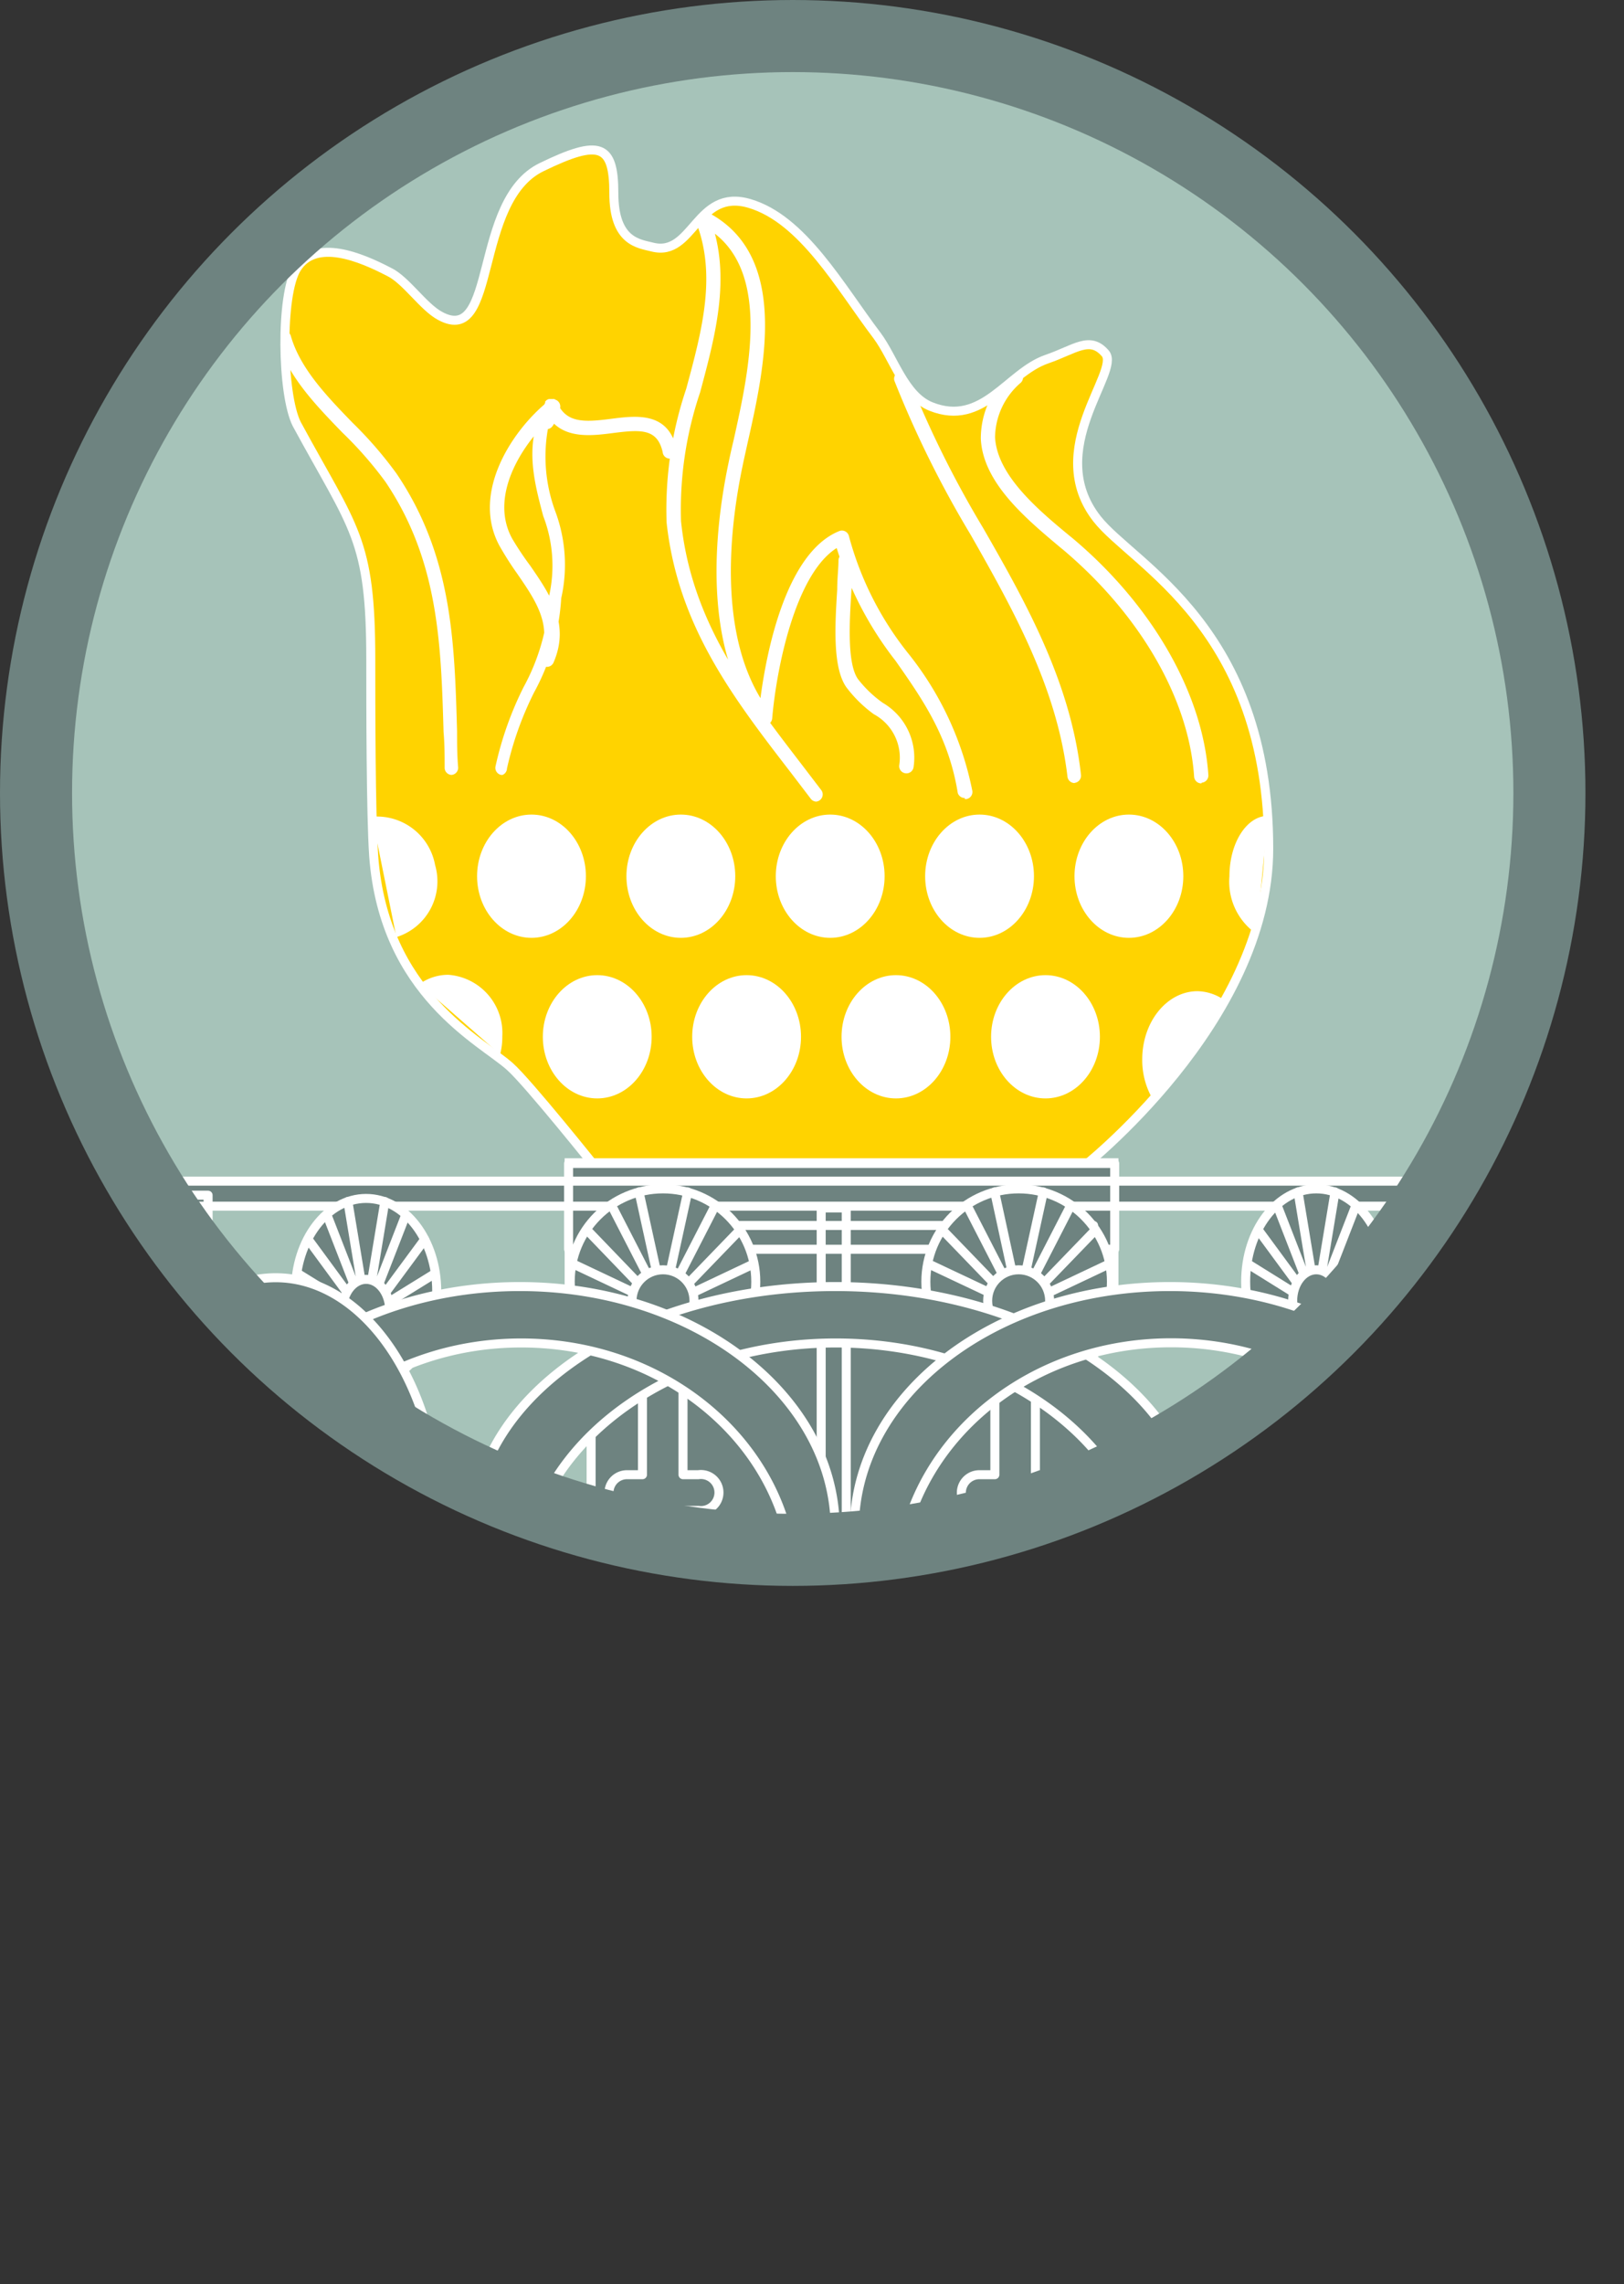 <svg xmlns="http://www.w3.org/2000/svg" viewBox="0 0 90.14 126.74"><rect x="0" y="0" width="90.14" height="126.74" fill="#333333" stroke="none"/><defs><style>.a,.b,.k{fill:none;}.b,.h,.i,.j{stroke:#fff;stroke-width:0.5px;}.b,.h,.k{stroke-miterlimit:10;}.c{clip-path:url(#a);}.d,.j{fill:#a6c3b9;}.e{clip-path:url(#b);}.f{fill:#ffd300;}.g{fill:#fff;}.h,.i{fill:#6e8380;}.i,.j{stroke-linecap:round;stroke-linejoin:round;}.k{stroke:#6e8380;stroke-width:4px;}</style><clipPath id="a" transform="translate(2 -1)"><circle class="a" cx="42" cy="45" r="42"/></clipPath><clipPath id="b" transform="translate(2 -1)"><path class="b" d="M58 65.85s10.42-8.11 10.42-17.76c0-12.31-7.53-15.74-9.53-18.3-3-3.83 1.32-8.18.46-9.18s-1.68-.22-3.25.32c-2.18.75-3.53 3.78-6.42 2.63-1.49-.59-2.07-2.69-3-3.94-2.06-2.72-4.12-6.46-7.08-7.33s-3.11 3-5.39 2.42c-.75-.19-2.14-.29-2.14-3s-.79-3-4-1.44c-3.85 1.85-2.43 10-5.64 8.26-.94-.5-1.9-2-2.85-2.45-1.54-.8-4.06-1.87-5.11-.19-.92 1.47-.83 7 0 8.64 3.17 5.85 4.11 6.35 4.11 13.08 0 2.38 0 8.54.16 10.88.57 7.7 6 10.28 7.56 11.69 1 .88 4.85 5.7 4.85 5.7z"/></clipPath></defs><title>toch_2</title><g class="c"><circle class="d" cx="44" cy="44" r="42"/><g class="e"><path class="f" d="M60 64.85s10.42-8.11 10.42-17.76c0-12.31-7.53-15.74-9.53-18.3-3-3.83 1.32-8.18.46-9.18s-1.68-.22-3.25.32c-2.18.75-3.53 3.78-6.42 2.63-1.49-.59-2.07-2.69-3-3.94-2.06-2.72-4.12-6.46-7.08-7.33s-3.11 3-5.39 2.42c-.75-.19-2.14-.29-2.14-3s-.79-3-4-1.44c-3.85 1.85-2.43 10-5.64 8.26-.94-.5-1.9-2-2.85-2.45-1.54-.8-4.06-1.87-5.11-.19-.92 1.47-.83 7 0 8.64 3.17 5.85 4.11 6.35 4.11 13.08 0 2.38 0 8.54.16 10.88.57 7.7 6 10.28 7.56 11.69 1 .88 4.85 5.7 4.85 5.7z"/><path class="g" d="M25.89 44h-.07a.4.4 0 0 1-.32-.46 18.84 18.84 0 0 1 1.56-4.41 11.69 11.69 0 0 0 1.42-4.94.41.41 0 0 1 0-.13 7.66 7.66 0 0 0-.33-4.43c-.53-2-1.08-4.05.11-6.28v-.07l.07-.07a.39.39 0 0 1 .15-.07h.29a.39.39 0 0 1 .15.18c.49 1.15 1.47 1.12 3 .92 1.41-.18 3.16-.4 3.63 1.66a.4.4 0 1 1-.77.18c-.3-1.3-1.2-1.25-2.76-1.05-1.09.14-2.4.3-3.27-.52a.67.67 0 0 1-.15.21.41.41 0 0 1-.19.09 8.76 8.76 0 0 0 .41 4.56 8.46 8.46 0 0 1 .33 4.83 12.4 12.4 0 0 1-1.5 5.21 18.21 18.21 0 0 0-1.51 4.23.4.4 0 0 1-.25.36zm-2.81 0a.4.4 0 0 1-.4-.38c0-.66 0-1.32-.06-2-.14-4.9-.28-9.52-3.23-13.89A21.15 21.15 0 0 0 17 25c-1.51-1.56-3.07-3.17-3.63-5.19a.4.4 0 0 1 .76-.21c.51 1.83 2 3.37 3.43 4.85a22 22 0 0 1 2.45 2.83c3.08 4.56 3.22 9.29 3.36 14.31 0 .65 0 1.3.06 2a.4.4 0 0 1-.38.41zm20.22 1.48a.4.4 0 0 1-.3-.16l-1.09-1.43C38.67 39.69 35.63 35.73 35 30a20.89 20.89 0 0 1 1.09-7.43c.89-3.29 1.73-6.41.48-9.41a.4.4 0 1 1 .73-.31c1.36 3.25.44 6.64-.44 9.92a20.3 20.3 0 0 0-1.06 7.15c.57 5.51 3.54 9.39 6.69 13.49l1.1 1.44a.4.4 0 0 1-.29.63zM28.3 38a.4.4 0 0 1-.36-.55c.75-1.74-.21-3.13-1.22-4.6a17.61 17.61 0 0 1-1-1.57c-1.59-2.95.73-6.42 2.69-8a.4.4 0 1 1 .51.61c-1.75 1.45-3.86 4.51-2.49 7a16.89 16.89 0 0 0 1 1.5c1.09 1.58 2.22 3.22 1.3 5.36a.4.4 0 0 1-.43.25zm19.97 5.91a.4.4 0 0 1-.36-.43 2.74 2.74 0 0 0-1.41-2.85 7.24 7.24 0 0 1-1.52-1.49c-.78-1.1-.63-3.5-.51-5.44 0-.61.07-1.18.07-1.6a.4.4 0 0 1 .39-.4.4.4 0 0 1 .4.39c0 .45 0 1-.07 1.66-.11 1.71-.25 4.06.36 4.93A6.5 6.5 0 0 0 47 40a3.52 3.52 0 0 1 1.71 3.55.4.4 0 0 1-.44.36zm9.37.54a.4.4 0 0 1-.39-.35c-.58-4.93-3-9.25-5.37-13.42a58.14 58.14 0 0 1-4.24-8.56.4.4 0 0 1 .75-.27 57.57 57.57 0 0 0 4.18 8.45C55 34.53 57.44 38.91 58 44a.4.4 0 0 1-.35.44zm7.04.02a.4.4 0 0 1-.4-.37c-.29-4.32-3-9-7.3-12.62l-.1-.08c-1.92-1.61-4.32-3.6-4.44-6.05a4.87 4.87 0 0 1 1.62-3.64.4.4 0 1 1 .57.55 4.06 4.06 0 0 0-1.4 3c.11 2.1 2.35 4 4.16 5.49l.1.08c4.45 3.72 7.28 8.65 7.58 13.18a.4.4 0 0 1-.37.42zm-13.13.81a.4.4 0 0 1-.39-.28c-.5-3.11-1.93-5.16-3.45-7.33a19.47 19.47 0 0 1-3.27-6.26c-2.31 1.46-3.35 6.73-3.58 9.46a.4.4 0 0 1-.71.21c-3.24-4.14-2.47-10.78-1.72-14.36.08-.4.18-.84.29-1.3.89-4 2.24-10-1.93-12a.4.4 0 1 1 .35-.71c4.74 2.32 3.3 8.68 2.35 12.89-.1.46-.2.89-.28 1.29-.67 3.21-1.37 8.93 1 12.85.32-2.45 1.38-8.06 4.37-9.27a.4.4 0 0 1 .54.28 17.77 17.77 0 0 0 3.27 6.48 17.72 17.72 0 0 1 3.58 7.66.4.4 0 0 1-.33.45h-.09zm16.83.99c-1.18 0-2.14 1.5-2.14 3.35a3.52 3.52 0 0 0 1.5 3.2m-1.5 3.91a2.68 2.68 0 0 0-1.77-.73c-1.69 0-3.07 1.69-3.07 3.78a4.29 4.29 0 0 0 .8 2.55" transform="translate(2 -1)"/><ellipse class="g" cx="62.66" cy="48.62" rx="3.02" ry="3.42"/><ellipse class="g" cx="54.37" cy="48.62" rx="3.02" ry="3.42"/><ellipse class="g" cx="46.08" cy="48.62" rx="3.02" ry="3.42"/><ellipse class="g" cx="37.79" cy="48.62" rx="3.02" ry="3.42"/><ellipse class="g" cx="29.5" cy="48.62" rx="3.02" ry="3.42"/><path class="g" d="M20 53a3.24 3.24 0 0 0 2.15-4 3.28 3.28 0 0 0-3.5-2.68" transform="translate(2 -1)"/><ellipse class="g" cx="58.03" cy="57.53" rx="3.02" ry="3.42"/><ellipse class="g" cx="49.73" cy="57.53" rx="3.02" ry="3.42"/><ellipse class="g" cx="41.44" cy="57.53" rx="3.02" ry="3.42"/><ellipse class="g" cx="33.15" cy="57.53" rx="3.02" ry="3.42"/><path class="g" d="M25.76 59.51a3.84 3.84 0 0 0 .12-1 3.24 3.24 0 0 0-3-3.42 2.75 2.75 0 0 0-1.59.51" transform="translate(2 -1)"/></g><path class="b" d="M60 64.85s10.42-8.11 10.42-17.76c0-12.31-7.53-15.74-9.53-18.3-3-3.83 1.32-8.18.46-9.18s-1.68-.22-3.25.32c-2.18.75-3.53 3.78-6.42 2.63-1.49-.59-2.07-2.69-3-3.94-2.06-2.72-4.12-6.46-7.08-7.33s-3.11 3-5.39 2.42c-.75-.19-2.14-.29-2.14-3s-.79-3-4-1.44c-3.85 1.85-2.43 10-5.64 8.26-.94-.5-1.9-2-2.85-2.45-1.54-.8-4.06-1.87-5.11-.19-.92 1.47-.83 7 0 8.64 3.17 5.85 4.11 6.35 4.11 13.08 0 2.38 0 8.54.16 10.88.57 7.7 6 10.28 7.56 11.69 1 .88 4.85 5.7 4.85 5.7z"/><path class="h" d="M31.59 64.52h30.24v8.46H31.59z"/><path class="i" d="M32.81 68H60.7v29.34H32.81zm-1.25-3.44h30.31v4.76H31.56zm-21.4 1.76h1.39v28.99h-1.39zm72.08 0h1.39v28.99h-1.39zm-76.85-.78H86.1v1.39H5.39zm40.19 1.49h1.39v28.28h-1.39z"/><circle class="i" cx="56.54" cy="71.12" r="5.15"/><circle class="i" cx="56.54" cy="72.18" r="1.72"/><path class="i" d="M57.91 66.14l-.94 4.29m2.41-3.44l-1.85 3.6m3.27-2.34l-2.81 2.91m3.44-.96l-3.17 1.5m-3.05-5.56l.93 4.29m-2.41-3.44l1.85 3.6m-3.27-2.34l2.81 2.91m-3.44-.96l3.18 1.5"/><circle class="i" cx="36.8" cy="71.12" r="5.15"/><circle class="i" cx="36.8" cy="72.18" r="1.72"/><path class="i" d="M38.17 66.14l-.94 4.29m2.42-3.44l-1.85 3.6m3.27-2.34l-2.81 2.91m3.43-.96l-3.17 1.5m-3.05-5.56l.94 4.29M34 66.99l1.85 3.6m-3.27-2.34l2.8 2.91m-3.43-.96l3.17 1.5"/><ellipse class="i" cx="20.32" cy="71.65" rx="3.92" ry="5.15"/><ellipse class="i" cx="20.32" cy="72.71" rx="1.31" ry="1.72"/><path class="i" d="M21.36 66.67l-.71 4.29m1.83-3.44l-1.4 3.6m2.49-2.34l-2.14 2.9m2.61-.95l-2.41 1.49m-2.32-5.55l.71 4.29m-1.83-3.44l1.4 3.6m-2.48-2.34l2.13 2.9m-2.61-.95l2.41 1.49"/><ellipse class="i" cx="73.06" cy="71.12" rx="3.92" ry="5.15"/><ellipse class="i" cx="73.06" cy="72.18" rx="1.31" ry="1.72"/><path class="i" d="M74.1 66.14l-.71 4.29m1.83-3.44l-1.4 3.6m2.48-2.34l-2.13 2.91m2.61-.96l-2.41 1.5m-2.32-5.56l.71 4.29m-1.83-3.44l1.4 3.6m-2.49-2.34l2.14 2.91m-2.61-.96l2.41 1.5"/><path class="i" d="M36.76 82.83h-.85v-5.95h-2.25v5.95h-.86a1 1 0 0 0 0 2h.86v10.29h2.25V84.81h.86a1 1 0 1 0-.01-1.98zm19.57 0h-.86v-5.95h-2.25v5.95h-.86a1 1 0 0 0 0 2h.86v10.29h2.25V84.81h.86a1 1 0 1 0 0-1.98zm17.02 0h-.65v-5.95H71v5.95h-.64a1 1 0 0 0 0 2H71v10.29h1.7V84.81h.65a1 1 0 0 0 0-1.98zm-53.92 0h-.65v-5.95h-1.7v5.95h-.65a1 1 0 0 0 0 2h.65v10.29h1.7V84.81h.65a1 1 0 0 0 0-1.98zm62.51 0h-.42v-5.95h-1.1v5.95H80a1.26 1.26 0 0 0 0 2h.42v10.29h1.1V84.81h.42a1.26 1.26 0 0 0 0-1.98zm-72.16 0h-.42v-5.95h-1.1v5.95h-.42a1.26 1.26 0 0 0 0 2h.42v10.29h1.1V84.81h.42a1.26 1.26 0 0 0 0-1.98zm57.75 21.5H4.73l4.47.44v2.56h4.58a9.84 9.84 0 0 1 3.52 1.41 10.62 10.62 0 0 1 3.61 5H67.8a13.2 13.2 0 0 1 3.61-5 10.66 10.66 0 0 1 3.52-1.41h4.58v-2.56l5-.44h-17z" transform="translate(2 -1)"/><path class="i" d="M87.54 104.14H5.18l-.5-5.23h83.36l-.5 5.23zm-1.17-6.17H6.36l-.5-3.73h81l-.49 3.73z"/><path class="j" d="M70.02 126.48H22.71l-.3-2.69h47.9l-.29 2.69z"/><path class="i" d="M89.36 102.27h-86l-.53-5.46h87.06l-.53 5.46zM67.51 88.33"/><path class="i" d="M66.45 89.85v.24-.24z"/><path class="i" d="M64.45 85.86c0-7.44-9-13.47-20.09-13.47s-20.09 6-20.09 13.47v5.08-.09c0 2.35 2.21 4.26 5 4.27s5-1.88 5-4.23-2.21-4.26-5-4.27a5.72 5.72 0 0 0-1.94.33l-.11.32c1.08-6.63 8.36-11.75 17.17-11.75s16 5.09 17.16 11.69l-.21-.25a5.72 5.72 0 0 0-1.94-.33c-2.76 0-5 1.93-5 4.27s2.25 4.24 5 4.23 5-1.92 5-4.27v-5zm-35 3.21a1.82 1.82 0 1 1-2.1 1.8 2 2 0 0 1 2.12-1.8zm30.06 3.59a1.82 1.82 0 1 1 2.1-1.8 2 2 0 0 1-2.07 1.8z" transform="translate(2 -1)"/><path class="i" d="M46.36 89.85v.24-.24z"/><path class="i" d="M44.36 85.86c0-7.44-7.84-13.47-17.51-13.47s-17.51 6-17.51 13.47v5.08-.09a4.35 4.35 0 1 0 4.37-4.23 4.41 4.41 0 0 0-1.69.33l-.09.32c.94-6.63 7.29-11.75 15-11.75s14 5.09 15 11.69l-.18-.25a4.41 4.41 0 0 0-1.75-.34 4.25 4.25 0 1 0 4.37 4.23v-5zm-30.49 3.21A1.8 1.8 0 1 1 12 90.88a1.81 1.81 0 0 1 1.87-1.81zm26.21 3.59a1.8 1.8 0 1 1 1.83-1.8 1.81 1.81 0 0 1-1.83 1.8z" transform="translate(2 -1)"/><path class="i" d="M82.44 89.85v.24-.24z"/><path class="i" d="M80.44 85.86c0-7.44-7.84-13.47-17.51-13.47s-17.51 6-17.51 13.47v5.08-.09a4.35 4.35 0 1 0 4.37-4.23 4.41 4.41 0 0 0-1.69.33l-.1.31c1-6.63 7.3-11.75 15-11.75s14 5.09 15 11.68l-.18-.25a4.41 4.41 0 0 0-1.69-.33 4.25 4.25 0 1 0 4.37 4.23v-5zM50 89.07a1.8 1.8 0 1 1-1.83 1.8 1.81 1.81 0 0 1 1.83-1.8zm26.21 3.59a1.8 1.8 0 1 1 1.79-1.8 1.81 1.81 0 0 1-1.84 1.8z" transform="translate(2 -1)"/><path class="i" d="M86.94 89.75V90v-.25z"/><path class="i" d="M84.94 85.66c0-7.6-4.08-13.76-9.12-13.76s-9.12 6.16-9.12 13.76v5.09c0 2.4 1 4.35 2.26 4.36s2.27-1.92 2.27-4.32-1-4.35-2.26-4.37a1.39 1.39 0 0 0-.88.33v.32c.49-6.77 3.8-12 7.8-12s7.28 5.2 7.79 11.94l-.09-.26a1.38 1.38 0 0 0-.88-.33c-1.25 0-2.26 2-2.26 4.37s1 4.33 2.27 4.32 2.26-2 2.26-4.36v-5.1zm-15.88 3.28c.53 0 1 .81 1 1.82s-.42 1.84-1 1.84-1-.81-1-1.82.47-1.83 1-1.84zm13.65 3.67c-.53 0-1-.81-1-1.82s.42-1.84 1-1.84 1 .81 1 1.82-.48 1.84-1 1.84z" transform="translate(2 -1)"/><path class="i" d="M24.42 89.75V90v-.25z"/><path class="i" d="M22.42 85.66c0-7.6-4.08-13.76-9.12-13.76s-9.12 6.16-9.12 13.76v5.09c0 2.4 1 4.35 2.26 4.36s2.28-1.91 2.28-4.31-1-4.35-2.26-4.37a1.39 1.39 0 0 0-.88.33v.32c.49-6.77 3.8-12 7.8-12s7.28 5.2 7.79 11.94l-.17-.25a1.38 1.38 0 0 0-.88-.33c-1.25 0-2.26 2-2.26 4.37s1 4.33 2.27 4.32 2.26-2 2.26-4.36v-5.1zM6.54 88.94c.53 0 1 .81 1 1.82s-.42 1.84-1 1.84-1-.81-1-1.82.46-1.83 1-1.84zm13.65 3.67c-.53 0-1-.81-1-1.82s.42-1.84 1-1.84 1 .81 1 1.82-.47 1.84-1 1.84z" transform="translate(2 -1)"/><path class="i" d="M70.02 114.86H22.71l-.3-2.7h47.9l-.29 2.7zm3.98 4.68c0 2.72-1.88 4.93-4.19 4.93h-47c-2.31 0-4.19-2.21-4.19-4.93 0-2.72 1.88-4.93 4.19-4.93h47c2.31 0 4.19 2.21 4.19 4.93z"/></g><circle class="k" cx="44" cy="44" r="42"/></svg>